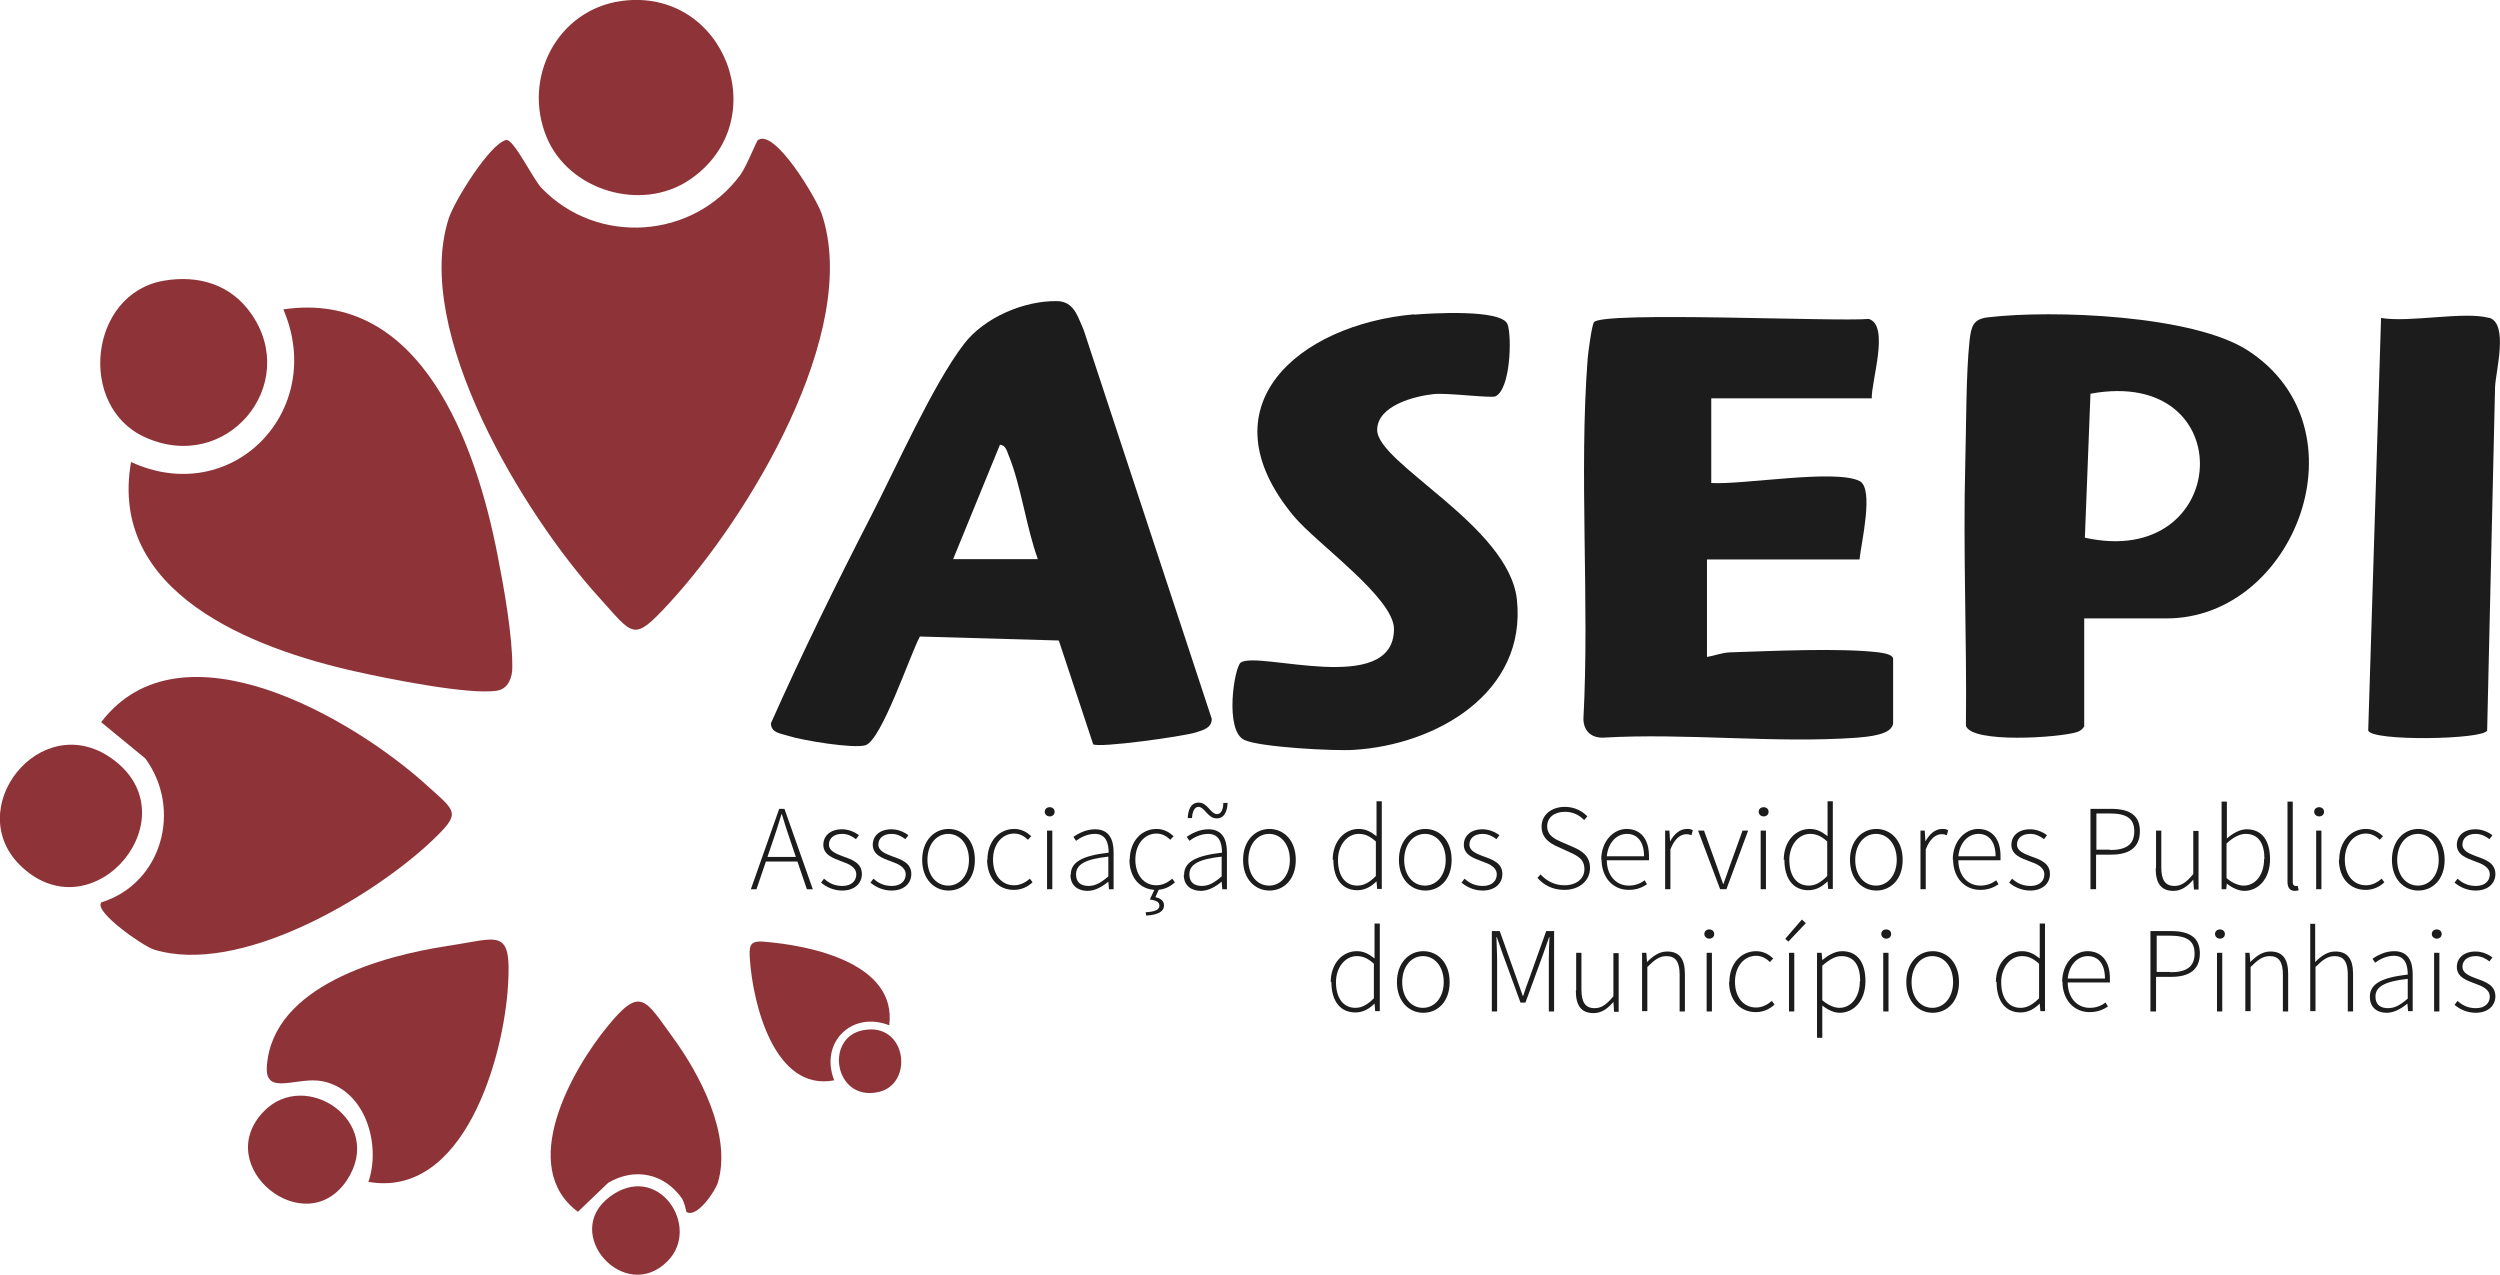 <svg xmlns="http://www.w3.org/2000/svg" id="Camada_1" data-name="Camada 1" viewBox="0 0 75.88 38.69"><defs><style>      .cls-1 {        fill: #1c1c1c;      }      .cls-2 {        fill: #8e3438;      }    </style></defs><path class="cls-2" d="M23.01,4.25c.51-.35,1.77,1.77,1.93,2.24,1.21,3.57-2.25,9.25-4.64,11.83-1.09,1.18-1.06.98-2.12-.19-2.28-2.51-5.67-8.07-4.56-11.5.17-.53,1.25-2.27,1.74-2.38.23-.05.82,1.2,1.09,1.47,1.69,1.74,4.58,1.54,6.02-.41.19-.26.49-1.03.54-1.07Z"></path><path class="cls-1" d="M32.12,19.44l-4.2-.12c-.3.56-1.16,3.14-1.65,3.3-.37.11-1.94-.15-2.36-.29-.21-.07-.51-.08-.51-.38.94-2.11,1.96-4.19,3.02-6.25.76-1.47,1.9-4.04,2.84-5.26.61-.8,1.82-1.32,2.83-1.3.51.01.62.47.8.87l3.89,11.81c0,.28-.27.34-.48.41-.37.12-2.95.48-3.12.36l-1.04-3.14ZM31.5,16.97c-.35-.96-.51-2.24-.89-3.16-.05-.13-.09-.3-.26-.31l-1.42,3.47h2.57Z"></path><path class="cls-1" d="M56.83,12.09h-4.89v2.57c.96.06,3.76-.43,4.5-.06.45.22.05,1.88,0,2.38h-4.63v2.96c.24-.04.45-.13.7-.14,1.27-.04,3.32-.14,4.51,0,.13.02.44.06.44.2v1.93c0,.38-.78.43-1.09.46-2.5.18-5.2-.15-7.73,0-.36,0-.58-.22-.58-.58.19-3.54-.14-7.44.13-10.94.02-.21.12-.98.19-1.09.24-.34,7.36-.01,8.34-.1.64.19.08,1.87.09,2.42Z"></path><path class="cls-1" d="M63.26,18.77v3.28c-.05.08-.12.14-.22.17-.53.17-3.19.35-3.37-.19.03-2.65-.09-5.31-.02-7.96.03-1.08.02-2.71.13-3.73.05-.44.11-.66.57-.71,1.95-.23,6.22-.07,7.88,1.01,3.64,2.36,1.43,8.13-2.47,8.13h-2.51ZM63.28,16.32c4.46.99,4.79-5.22.17-4.37l-.17,4.37Z"></path><path class="cls-2" d="M3.97,14.02c3.08,1.42,5.95-1.56,4.63-4.63,4.21-.62,5.86,4.16,6.5,7.45.19.96.46,2.47.45,3.42,0,.3-.12.64-.45.7-.81.15-3.39-.37-4.31-.58-3.14-.7-7.52-2.39-6.81-6.37Z"></path><path class="cls-1" d="M42.92,9.55c.48-.04,2.68-.18,2.84.3.13.38.09,1.96-.37,2.18-.13.06-1.45-.11-1.86-.07-.59.06-1.73.35-1.73,1.09,0,1.02,3.99,2.91,4.24,5.14.31,2.84-2.45,4.42-4.95,4.57-.59.04-2.85-.08-3.32-.3-.61-.28-.31-2.21-.11-2.35.52-.37,4.65,1.05,4.65-1.02,0-.94-2.34-2.59-3.03-3.41-2.8-3.35.14-5.83,3.64-6.14Z"></path><path class="cls-2" d="M3.07,27.39c1.85-.57,2.47-2.83,1.34-4.37l-1.34-1.1c2.42-3.18,7.66-.11,9.9,1.93.9.81,1.03.82.13,1.68-1.85,1.74-5.85,4.09-8.43,3.29-.34-.11-1.81-1.14-1.6-1.42Z"></path><path class="cls-1" d="M75.54,9.64c.62.17.2,1.66.19,2.12l-.24,10.41c-.08.28-3.53.34-3.61,0l.39-12.52c.86.15,2.53-.21,3.28,0Z"></path><path class="cls-2" d="M11.18,35.88c.39-1.13-.08-2.79-1.38-3.06-.78-.16-1.77.47-1.7-.46.17-2.44,3.51-3.35,5.49-3.65,1.55-.23,1.94-.58,1.83,1.19-.13,2.21-1.34,6.49-4.25,5.97Z"></path><path class="cls-2" d="M18.86.03c3.14-.43,4.69,3.64,2.08,5.42-1.46,1-3.68.34-4.35-1.29-.74-1.79.32-3.86,2.27-4.13Z"></path><path class="cls-2" d="M20.83,36.77s-.06-.31-.15-.42c-.54-.74-1.42-.92-2.22-.45l-.92.88c-1.83-1.36-.21-4.28.91-5.64,1-1.23,1.14-.79,1.96.33s1.81,2.97,1.38,4.42c-.07.25-.65,1.11-.96.89Z"></path><path class="cls-2" d="M4.97,8.52c1.05-.18,2.04.11,2.66,1.01,1.49,2.14-.74,4.87-3.23,3.74-2.06-.93-1.7-4.36.57-4.75Z"></path><path class="cls-2" d="M.67,26.32c-1.88-1.74.55-4.84,2.72-3.3,2.45,1.74-.52,5.33-2.72,3.3Z"></path><path class="cls-2" d="M26.99,31.12c-1.14-.45-2.12.53-1.67,1.67-1.82.35-2.47-2.33-2.56-3.68-.02-.37-.03-.56.4-.53,1.43.11,4.07.65,3.83,2.54Z"></path><path class="cls-2" d="M8,33.74c1.27-1.33,3.7.31,2.53,2.08-1.26,1.9-4.13-.41-2.53-2.08Z"></path><path class="cls-2" d="M20.26,38.28c-1.3,1.31-3.23-.84-1.76-1.95s2.8.91,1.76,1.95Z"></path><path class="cls-2" d="M26.19,31.27c1.34-.27,1.57,1.66.45,1.88-1.31.27-1.62-1.65-.45-1.88Z"></path><g><path class="cls-1" d="M23.64,24.55h.17l.86,2.44h-.18l-.49-1.44c-.1-.29-.18-.54-.27-.84h-.01c-.09.3-.17.55-.27.84l-.49,1.44h-.17l.86-2.44ZM23.17,26.01h1.09v.14h-1.09v-.14Z"></path><path class="cls-1" d="M24.92,26.79l.09-.12c.15.13.31.22.56.22.28,0,.42-.16.42-.35,0-.22-.23-.32-.43-.39-.27-.1-.57-.2-.57-.51,0-.26.2-.47.57-.47.19,0,.38.08.51.18l-.09.12c-.12-.09-.25-.16-.42-.16-.28,0-.4.16-.4.32,0,.2.21.28.42.36.28.1.58.2.58.54,0,.27-.21.5-.6.5-.26,0-.49-.11-.65-.25Z"></path><path class="cls-1" d="M26.42,26.79l.09-.12c.15.13.31.22.56.22.28,0,.42-.16.42-.35,0-.22-.23-.32-.43-.39-.27-.1-.57-.2-.57-.51,0-.26.2-.47.57-.47.19,0,.38.08.51.18l-.09.12c-.12-.09-.25-.16-.42-.16-.28,0-.4.16-.4.32,0,.2.21.28.42.36.28.1.58.2.58.54,0,.27-.21.5-.6.5-.26,0-.49-.11-.65-.25Z"></path><path class="cls-1" d="M27.99,26.1c0-.59.37-.94.8-.94s.8.34.8.94-.37.93-.8.93-.8-.34-.8-.93ZM29.41,26.1c0-.47-.27-.79-.63-.79s-.63.32-.63.79.27.78.63.78.63-.32.63-.78Z"></path><path class="cls-1" d="M29.97,26.1c0-.59.38-.94.81-.94.24,0,.4.11.52.22l-.1.11c-.11-.11-.25-.19-.42-.19-.36,0-.64.32-.64.79s.26.78.64.78c.19,0,.35-.09.48-.2l.08.11c-.15.14-.34.23-.57.23-.46,0-.81-.34-.81-.93Z"></path><path class="cls-1" d="M31.71,24.64c0-.09.07-.14.15-.14s.15.05.15.14c0,.09-.07.14-.15.14s-.15-.06-.15-.14ZM31.78,25.21h.16v1.78h-.16v-1.78Z"></path><path class="cls-1" d="M32.5,26.55c0-.39.36-.58,1.15-.67,0-.27-.07-.57-.42-.57-.24,0-.45.12-.57.21l-.08-.12c.13-.09.37-.23.66-.23.42,0,.56.31.56.69v1.13h-.14l-.02-.23h0c-.18.15-.4.28-.63.28-.28,0-.52-.15-.52-.49ZM33.64,26.6v-.6c-.73.08-.98.25-.98.54,0,.26.17.35.38.35s.38-.1.6-.29Z"></path><path class="cls-1" d="M34.29,26.1c0-.59.38-.94.81-.94.24,0,.4.11.52.22l-.1.11c-.11-.11-.25-.19-.42-.19-.36,0-.64.32-.64.79s.26.78.64.78c.19,0,.35-.09.48-.2l.08.11c-.15.14-.34.23-.57.23-.46,0-.81-.34-.81-.93ZM34.77,27.69c.32-.02.42-.09.42-.2s-.09-.16-.29-.19l.15-.32h.13l-.11.25c.16.04.26.11.26.25,0,.19-.19.29-.54.31l-.02-.11Z"></path><path class="cls-1" d="M35.94,26.55c0-.39.36-.58,1.15-.67,0-.27-.07-.57-.42-.57-.24,0-.45.12-.57.21l-.08-.12c.13-.09.37-.23.66-.23.42,0,.56.31.56.69v1.13h-.14l-.02-.23h0c-.18.15-.4.28-.63.28-.28,0-.52-.15-.52-.49ZM36.38,24.49c-.13,0-.19.15-.2.34h-.13c.01-.24.09-.47.33-.47.28,0,.36.35.56.35.13,0,.19-.16.19-.34h.13c-.01.24-.09.47-.33.47-.28,0-.36-.35-.56-.35ZM37.08,26.6v-.6c-.73.08-.98.25-.98.54,0,.26.17.35.38.35s.38-.1.6-.29Z"></path><path class="cls-1" d="M37.73,26.1c0-.59.37-.94.8-.94s.8.34.8.94-.37.93-.8.93-.8-.34-.8-.93ZM39.15,26.1c0-.47-.27-.79-.63-.79s-.63.32-.63.79.27.78.63.78.63-.32.63-.78Z"></path><path class="cls-1" d="M40.45,26.1c0-.57.36-.94.79-.94.21,0,.36.08.54.22v-.33s0-.73,0-.73h.16v2.66h-.14l-.02-.23h0c-.15.15-.34.27-.58.27-.45,0-.73-.33-.73-.93ZM41.76,26.59v-1.05c-.19-.17-.34-.23-.52-.23-.35,0-.63.34-.63.79,0,.47.21.78.59.78.2,0,.37-.1.56-.29Z"></path><path class="cls-1" d="M42.46,26.1c0-.59.37-.94.8-.94s.8.34.8.94-.37.93-.8.93-.8-.34-.8-.93ZM43.88,26.1c0-.47-.27-.79-.63-.79s-.63.32-.63.79.27.78.63.78.63-.32.63-.78Z"></path><path class="cls-1" d="M44.36,26.79l.09-.12c.15.13.31.22.56.22.28,0,.42-.16.42-.35,0-.22-.23-.32-.43-.39-.27-.1-.57-.2-.57-.51,0-.26.2-.47.57-.47.19,0,.38.08.51.18l-.09.12c-.12-.09-.25-.16-.42-.16-.28,0-.4.16-.4.32,0,.2.21.28.42.36.28.1.58.2.58.54,0,.27-.21.5-.6.5-.26,0-.49-.11-.65-.25Z"></path><path class="cls-1" d="M46.65,26.66l.11-.12c.18.2.43.33.72.33.37,0,.61-.2.61-.49,0-.3-.2-.4-.44-.51l-.37-.17c-.21-.09-.49-.25-.49-.61s.3-.6.71-.6c.29,0,.53.13.68.29l-.1.11c-.14-.15-.34-.25-.58-.25-.32,0-.54.17-.54.44,0,.28.24.39.42.47l.37.16c.27.12.51.27.51.64s-.31.66-.78.66c-.36,0-.63-.15-.82-.37Z"></path><path class="cls-1" d="M48.6,26.1c0-.58.38-.94.77-.94.42,0,.68.3.68.82,0,.04,0,.09,0,.13h-1.28c0,.45.27.77.67.77.19,0,.34-.06.48-.16l.07.12c-.14.09-.3.17-.56.17-.45,0-.82-.35-.82-.93ZM49.9,25.99c0-.45-.21-.68-.52-.68-.3,0-.57.25-.61.68h1.13Z"></path><path class="cls-1" d="M50.53,25.21h.14l.02.33h0c.12-.22.29-.38.51-.38.06,0,.12,0,.18.04l-.04.15c-.06-.02-.09-.03-.16-.03-.16,0-.35.12-.48.46v1.21h-.16v-1.78Z"></path><path class="cls-1" d="M51.54,25.21h.18l.4,1.11c.06.17.12.35.18.51h.01c.06-.16.12-.34.18-.51l.4-1.11h.17l-.66,1.78h-.19l-.67-1.78Z"></path><path class="cls-1" d="M53.38,24.64c0-.09.07-.14.15-.14s.15.05.15.14c0,.09-.07.14-.15.14s-.15-.06-.15-.14ZM53.44,25.21h.16v1.78h-.16v-1.78Z"></path><path class="cls-1" d="M54.14,26.1c0-.57.36-.94.79-.94.21,0,.36.08.54.22v-.33s0-.73,0-.73h.16v2.66h-.14l-.02-.23h0c-.15.15-.34.27-.58.27-.45,0-.73-.33-.73-.93ZM55.46,26.59v-1.05c-.19-.17-.34-.23-.52-.23-.35,0-.63.34-.63.79,0,.47.21.78.59.78.2,0,.37-.1.56-.29Z"></path><path class="cls-1" d="M56.15,26.1c0-.59.37-.94.8-.94s.8.34.8.94-.37.93-.8.93-.8-.34-.8-.93ZM57.57,26.1c0-.47-.27-.79-.63-.79s-.63.32-.63.79.27.78.63.78.63-.32.63-.78Z"></path><path class="cls-1" d="M58.28,25.21h.14l.02.33h0c.12-.22.29-.38.51-.38.06,0,.12,0,.18.04l-.04.15c-.06-.02-.09-.03-.16-.03-.16,0-.35.12-.48.46v1.21h-.16v-1.78Z"></path><path class="cls-1" d="M59.27,26.1c0-.58.38-.94.77-.94.42,0,.68.3.68.82,0,.04,0,.09,0,.13h-1.28c0,.45.27.77.67.77.19,0,.34-.06.48-.16l.07.12c-.14.09-.3.17-.56.17-.45,0-.82-.35-.82-.93ZM60.57,25.99c0-.45-.21-.68-.52-.68-.3,0-.57.25-.61.68h1.13Z"></path><path class="cls-1" d="M60.98,26.79l.09-.12c.15.13.31.22.56.22.28,0,.42-.16.42-.35,0-.22-.23-.32-.43-.39-.27-.1-.57-.2-.57-.51,0-.26.2-.47.57-.47.19,0,.38.08.51.18l-.09.12c-.12-.09-.25-.16-.42-.16-.28,0-.4.16-.4.32,0,.2.21.28.42.36.28.1.58.2.58.54,0,.27-.21.5-.6.5-.26,0-.49-.11-.65-.25Z"></path><path class="cls-1" d="M63.46,24.55h.61c.55,0,.88.18.88.68s-.33.71-.87.71h-.46v1.05h-.17v-2.44ZM64.04,25.8c.5,0,.74-.17.74-.57s-.25-.54-.75-.54h-.4v1.1h.42Z"></path><path class="cls-1" d="M65.44,26.35v-1.14h.16v1.12c0,.38.12.56.4.56.21,0,.36-.11.57-.36v-1.31h.16v1.78h-.14l-.02-.3h0c-.17.2-.36.34-.6.34-.37,0-.54-.22-.54-.68Z"></path><path class="cls-1" d="M67.59,26.81h0l-.02.18h-.14v-2.66h.16v1.12c.17-.15.39-.28.6-.28.48,0,.71.36.71.91,0,.6-.36.96-.78.96-.17,0-.37-.09-.53-.22ZM68.73,26.07c0-.44-.16-.76-.57-.76-.18,0-.37.1-.58.29v1.05c.19.17.39.23.52.23.36,0,.62-.33.62-.81Z"></path><path class="cls-1" d="M69.43,26.75v-2.42h.16v2.44c0,.08.03.12.08.12.02,0,.03,0,.07,0l.03.13s-.06.02-.12.02c-.14,0-.22-.09-.22-.28Z"></path><path class="cls-1" d="M70.24,24.64c0-.09.07-.14.15-.14s.15.05.15.14c0,.09-.07.14-.15.14s-.15-.06-.15-.14ZM70.3,25.21h.16v1.78h-.16v-1.78Z"></path><path class="cls-1" d="M71,26.1c0-.59.38-.94.81-.94.24,0,.4.11.52.22l-.1.11c-.11-.11-.25-.19-.42-.19-.36,0-.64.32-.64.79s.26.78.64.78c.19,0,.35-.09.48-.2l.08.11c-.15.14-.34.23-.57.23-.46,0-.81-.34-.81-.93Z"></path><path class="cls-1" d="M72.6,26.1c0-.59.37-.94.8-.94s.8.34.8.94-.37.93-.8.93-.8-.34-.8-.93ZM74.02,26.1c0-.47-.27-.79-.63-.79s-.63.32-.63.79.27.78.63.78.63-.32.63-.78Z"></path><path class="cls-1" d="M74.5,26.79l.09-.12c.15.13.31.22.56.22.28,0,.42-.16.42-.35,0-.22-.23-.32-.43-.39-.27-.1-.57-.2-.57-.51,0-.26.2-.47.57-.47.19,0,.38.08.51.18l-.09.12c-.12-.09-.25-.16-.42-.16-.28,0-.4.16-.4.32,0,.2.21.28.42.36.28.1.58.2.58.54,0,.27-.21.5-.6.5-.26,0-.49-.11-.65-.25Z"></path></g><g><path class="cls-1" d="M40.39,29.81c0-.57.36-.94.79-.94.21,0,.36.08.54.22v-.33s0-.73,0-.73h.16v2.66h-.14l-.02-.23h0c-.15.15-.34.27-.58.27-.45,0-.73-.33-.73-.93ZM41.7,30.3v-1.05c-.19-.17-.34-.23-.52-.23-.35,0-.63.34-.63.79,0,.47.21.78.59.78.2,0,.37-.1.56-.29Z"></path><path class="cls-1" d="M42.4,29.81c0-.59.37-.94.8-.94s.8.34.8.94-.37.93-.8.93-.8-.34-.8-.93ZM43.82,29.81c0-.47-.27-.79-.63-.79s-.63.32-.63.79.27.78.63.78.63-.32.63-.78Z"></path><path class="cls-1" d="M45.28,28.26h.24l.51,1.43c.06.18.13.36.19.54h.01c.06-.18.12-.36.19-.54l.51-1.43h.24v2.44h-.16v-1.6c0-.2.01-.45.02-.66h-.01l-.19.54-.53,1.45h-.15l-.53-1.45-.19-.54h-.01c0,.2.02.46.02.66v1.6h-.16v-2.44Z"></path><path class="cls-1" d="M47.84,30.06v-1.14h.16v1.12c0,.38.12.56.4.56.21,0,.36-.11.57-.36v-1.31h.16v1.78h-.14l-.02-.3h0c-.17.2-.36.34-.6.34-.37,0-.54-.22-.54-.68Z"></path><path class="cls-1" d="M49.83,28.92h.14l.02.28h0c.18-.18.37-.32.61-.32.37,0,.54.22.54.68v1.14h-.16v-1.12c0-.38-.12-.56-.4-.56-.21,0-.36.11-.58.33v1.34h-.16v-1.78Z"></path><path class="cls-1" d="M51.73,28.35c0-.09.07-.14.15-.14s.15.05.15.14c0,.09-.07.14-.15.14s-.15-.06-.15-.14ZM51.8,28.92h.16v1.78h-.16v-1.78Z"></path><path class="cls-1" d="M52.49,29.81c0-.59.38-.94.81-.94.24,0,.4.11.52.22l-.1.11c-.11-.11-.25-.19-.42-.19-.36,0-.64.32-.64.79s.26.78.64.78c.19,0,.35-.09.48-.2l.08.11c-.15.14-.34.23-.57.23-.46,0-.81-.34-.81-.93Z"></path><path class="cls-1" d="M54.19,28.49l.5-.58.12.11-.53.56-.09-.08ZM54.3,28.92h.16v1.78h-.16v-1.78Z"></path><path class="cls-1" d="M55.15,28.92h.14l.02.22h0c.17-.14.38-.27.6-.27.48,0,.71.36.71.91,0,.6-.36.96-.78.96-.17,0-.35-.08-.53-.22v.33s0,.65,0,.65h-.16v-2.58ZM56.46,29.78c0-.44-.16-.76-.57-.76-.18,0-.36.1-.58.29v1.05c.2.17.39.23.52.23.36,0,.62-.33.62-.81Z"></path><path class="cls-1" d="M57.1,28.35c0-.09.07-.14.15-.14s.15.05.15.14c0,.09-.07.14-.15.14s-.15-.06-.15-.14ZM57.16,28.92h.16v1.78h-.16v-1.78Z"></path><path class="cls-1" d="M57.86,29.81c0-.59.37-.94.8-.94s.8.34.8.94-.37.93-.8.93-.8-.34-.8-.93ZM59.28,29.81c0-.47-.27-.79-.63-.79s-.63.32-.63.79.27.78.63.78.63-.32.63-.78Z"></path><path class="cls-1" d="M60.58,29.81c0-.57.36-.94.79-.94.21,0,.36.08.54.22v-.33s0-.73,0-.73h.16v2.66h-.14l-.02-.23h0c-.15.15-.34.27-.58.27-.45,0-.73-.33-.73-.93ZM61.89,30.3v-1.05c-.19-.17-.34-.23-.52-.23-.35,0-.63.34-.63.79,0,.47.21.78.59.78.2,0,.37-.1.56-.29Z"></path><path class="cls-1" d="M62.59,29.81c0-.58.38-.94.77-.94.42,0,.68.3.68.82,0,.04,0,.09,0,.13h-1.28c0,.45.27.77.67.77.19,0,.34-.06.48-.16l.07.12c-.14.09-.3.17-.56.17-.45,0-.82-.35-.82-.93ZM63.89,29.7c0-.45-.21-.68-.52-.68-.3,0-.57.25-.61.68h1.13Z"></path><path class="cls-1" d="M65.28,28.26h.61c.55,0,.88.18.88.68s-.33.71-.87.71h-.46v1.05h-.17v-2.44ZM65.87,29.51c.5,0,.74-.17.74-.57s-.25-.54-.75-.54h-.4v1.1h.42Z"></path><path class="cls-1" d="M67.23,28.35c0-.09.07-.14.15-.14s.15.05.15.14c0,.09-.07.14-.15.14s-.15-.06-.15-.14ZM67.29,28.92h.16v1.78h-.16v-1.78Z"></path><path class="cls-1" d="M68.14,28.92h.14l.02.28h0c.18-.18.37-.32.61-.32.37,0,.54.22.54.68v1.14h-.16v-1.12c0-.38-.12-.56-.4-.56-.21,0-.36.11-.58.33v1.34h-.16v-1.78Z"></path><path class="cls-1" d="M70.11,28.04h.16v1.16c.18-.18.37-.32.61-.32.37,0,.54.22.54.68v1.14h-.16v-1.12c0-.38-.12-.56-.4-.56-.21,0-.36.11-.58.33v1.34h-.16v-2.66Z"></path><path class="cls-1" d="M71.93,30.25c0-.39.36-.58,1.15-.67,0-.27-.07-.57-.42-.57-.24,0-.45.12-.57.21l-.08-.12c.13-.09.37-.23.66-.23.42,0,.56.31.56.69v1.13h-.14l-.02-.23h0c-.18.15-.4.28-.63.28-.28,0-.51-.15-.51-.49ZM73.08,30.31v-.6c-.73.08-.98.25-.98.54,0,.26.17.35.38.35s.38-.1.6-.29Z"></path><path class="cls-1" d="M73.81,28.35c0-.09.07-.14.15-.14s.15.05.15.14c0,.09-.07.14-.15.14s-.15-.06-.15-.14ZM73.88,28.92h.16v1.78h-.16v-1.78Z"></path><path class="cls-1" d="M74.5,30.5l.09-.12c.15.13.31.22.56.22.28,0,.42-.16.42-.35,0-.22-.23-.32-.43-.39-.27-.1-.57-.2-.57-.51,0-.26.2-.47.57-.47.19,0,.38.08.51.18l-.09.12c-.12-.09-.25-.16-.42-.16-.28,0-.4.16-.4.32,0,.2.21.28.42.36.28.1.58.2.58.54,0,.27-.21.5-.6.5-.26,0-.49-.11-.65-.25Z"></path></g></svg>